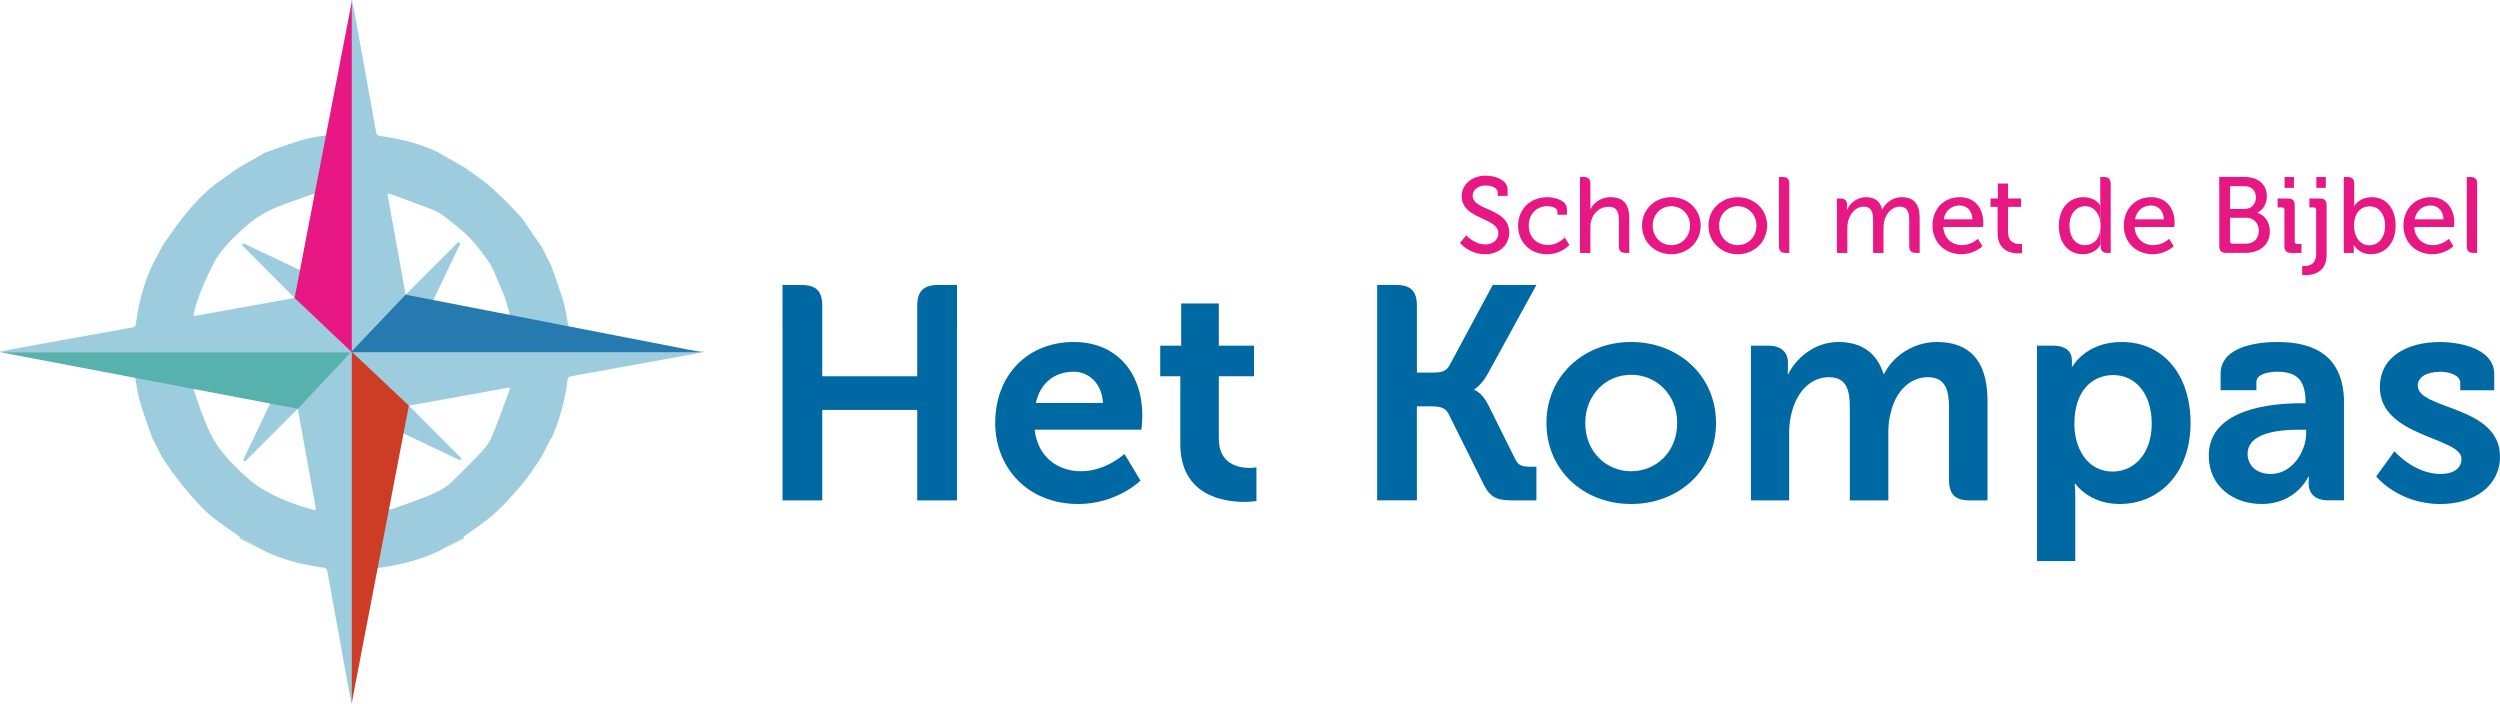 <?xml version="1.0" encoding="utf-8"?>
<!-- Generator: Adobe Illustrator 21.1.0, SVG Export Plug-In . SVG Version: 6.00 Build 0)  -->
<svg version="1.1" id="Laag_1" xmlns="http://www.w3.org/2000/svg" xmlns:xlink="http://www.w3.org/1999/xlink" x="0px" y="0px"
	 viewBox="0 0 100.719 28.346" style="enable-background:new 0 0 100.719 28.346;" xml:space="preserve">
<style type="text/css">
	.st0{fill-rule:evenodd;clip-rule:evenodd;fill:#9CCCDE;}
	.st1{fill:#0069A3;}
	.st2{fill:#E71783;}
	.st3{fill-rule:evenodd;clip-rule:evenodd;fill:#57B1AC;}
	.st4{fill-rule:evenodd;clip-rule:evenodd;fill:#E71783;}
	.st5{fill-rule:evenodd;clip-rule:evenodd;fill:#267AB0;}
	.st6{fill-rule:evenodd;clip-rule:evenodd;fill:#CD3C25;}
</style>
<g>
	<path class="st0" d="M18.702,6.739c0.351,0.257,0.722,0.49,1.047,0.776c0.419,0.368,0.813,0.767,1.191,1.177
		c0.205,0.223,0.354,0.499,0.53,0.751c0.11,0.158,0.223,0.315,0.334,0.472c0.132,0.258,0.265,0.516,0.398,0.774
		c0.169,0.493,0.356,0.981,0.502,1.481c0.095,0.323,0.133,0.663,0.199,1.016c-0.829-0.151-1.638-0.298-2.396-0.437
		c0.004-0.071,0.025-0.13,0.009-0.178c-0.095-0.306-0.169-0.625-0.306-0.912c-0.19-0.397-0.309-0.823-0.571-1.189
		c-0.356-0.497-0.733-0.967-1.219-1.342c-0.236-0.184-0.463-0.383-0.714-0.543c-0.172-0.11-0.375-0.173-0.568-0.247
		c-0.458-0.176-0.919-0.347-1.379-0.517c-0.04-0.015-0.087-0.011-0.153-0.017c0.251,1.386,0.498,2.756,0.735,4.067
		c0.693-0.692,1.408-1.406,2.123-2.121c0.026,0.021,0.052,0.042,0.079,0.063c-0.375,0.786-0.751,1.573-1.133,2.373
		c-0.289-0.051-0.605-0.112-0.922-0.16c-0.065-0.01-0.158,0.012-0.203,0.056c-0.689,0.68-1.374,1.366-2.081,2.073h14.138
		c0.002,0.009,0.004,0.017,0.006,0.026c-0.247,0.048-0.493,0.098-0.741,0.143c-1.527,0.278-3.054,0.557-4.583,0.83
		c-0.112,0.02-0.147,0.058-0.161,0.171c-0.097,0.779-0.304,1.53-0.608,2.254c-0.012,0.028-0.036,0.052-0.053,0.077
		c-0.133,0.258-0.266,0.516-0.398,0.773c-0.248,0.353-0.475,0.724-0.751,1.054c-0.35,0.419-0.716,0.832-1.12,1.198
		c-0.379,0.343-0.817,0.62-1.23,0.926c-0.054,0.037-0.105,0.078-0.162,0.11c-0.295,0.167-0.591,0.331-0.887,0.496
		c-0.657,0.311-1.353,0.493-2.066,0.616c-0.134,0.023-0.269,0.041-0.426,0.064c0.148-0.81,0.295-1.62,0.437-2.399
		c0.065,0.009,0.129,0.039,0.176,0.022c0.415-0.144,0.829-0.288,1.238-0.447c0.441-0.172,0.884-0.351,1.229-0.691
		c0.38-0.374,0.76-0.748,1.123-1.139c0.166-0.179,0.334-0.38,0.428-0.602c0.27-0.642,0.502-1.3,0.747-1.952
		c0.006-0.015-0.007-0.036-0.015-0.074c-1.374,0.248-2.744,0.496-4.052,0.732c0.692,0.694,1.407,1.411,2.122,2.128
		c-0.02,0.025-0.04,0.05-0.061,0.075c-0.785-0.374-1.568-0.748-2.376-1.132c0.051-0.283,0.113-0.61,0.165-0.939
		c0.009-0.054-0.007-0.134-0.043-0.171c-0.681-0.688-1.368-1.372-2.054-2.055c-0.007-0.007-0.021-0.008-0.04-0.015v14.104
		c-0.007,0.003-0.014,0.005-0.022,0.007c-0.036-0.176-0.074-0.353-0.106-0.531c-0.291-1.598-0.583-3.196-0.869-4.795
		c-0.021-0.121-0.075-0.138-0.18-0.153c-0.802-0.112-1.583-0.306-2.32-0.652c-0.076-0.049-0.15-0.102-0.229-0.147
		c-0.272-0.155-0.547-0.307-0.82-0.46c-0.371-0.264-0.755-0.511-1.107-0.798c-0.277-0.226-0.525-0.492-0.765-0.759
		c-0.256-0.285-0.494-0.588-0.727-0.893c-0.179-0.234-0.337-0.484-0.504-0.727c-0.132-0.258-0.265-0.516-0.398-0.774
		c-0.169-0.493-0.355-0.981-0.502-1.481c-0.095-0.323-0.133-0.663-0.2-1.016c0.829,0.151,1.639,0.299,2.397,0.437
		c-0.005,0.071-0.027,0.131-0.01,0.178c0.145,0.414,0.282,0.831,0.451,1.235c0.131,0.316,0.274,0.635,0.466,0.915
		c0.219,0.32,0.48,0.617,0.758,0.889c0.315,0.308,0.639,0.626,1.011,0.853c0.657,0.4,1.374,0.681,2.122,0.872
		c0.024,0.006,0.051,0.001,0.102,0.001c-0.25-1.383-0.498-2.756-0.736-4.071c-0.698,0.697-1.413,1.411-2.128,2.125
		c-0.024-0.021-0.048-0.041-0.072-0.061c0.376-0.788,0.752-1.577,1.132-2.373c0.301,0.054,0.616,0.114,0.933,0.165
		c0.051,0.008,0.126,0.004,0.158-0.027c0.701-0.694,1.397-1.393,2.115-2.11H0.007C0.005,14.182,0.002,14.174,0,14.167
		c0.177-0.036,0.353-0.074,0.531-0.106c1.598-0.291,3.197-0.583,4.797-0.868c0.121-0.022,0.135-0.078,0.15-0.182
		c0.114-0.801,0.303-1.582,0.654-2.318c0.135-0.258,0.271-0.517,0.406-0.776c0.17-0.248,0.334-0.501,0.513-0.742
		c0.197-0.266,0.398-0.531,0.618-0.778c0.247-0.277,0.499-0.556,0.783-0.794C8.774,7.329,9.134,7.1,9.478,6.852
		c0.053-0.038,0.107-0.075,0.161-0.112c0.197-0.111,0.395-0.222,0.592-0.334c0.152-0.087,0.303-0.175,0.455-0.262
		c0.493-0.169,0.981-0.355,1.482-0.502c0.323-0.095,0.663-0.133,1.016-0.2c-0.151,0.829-0.299,1.641-0.439,2.404
		c-0.064-0.008-0.124-0.035-0.169-0.02c-0.414,0.145-0.825,0.299-1.238,0.445c-0.593,0.211-1.116,0.542-1.571,0.967
		c-0.454,0.423-0.91,0.86-1.19,1.425c-0.313,0.636-0.614,1.281-0.773,1.978c-0.006,0.023,0.003,0.05,0.006,0.095
		c1.381-0.249,2.751-0.497,4.059-0.733c-0.692-0.694-1.407-1.41-2.122-2.127c0.021-0.026,0.041-0.051,0.062-0.076
		c0.785,0.374,1.568,0.747,2.376,1.132c-0.051,0.283-0.113,0.61-0.166,0.939c-0.008,0.055,0.008,0.134,0.044,0.171
		c0.682,0.688,1.368,1.372,2.054,2.056c0.007,0.007,0.021,0.008,0.039,0.014V0.007C14.164,0.004,14.172,0.002,14.18,0
		c0.048,0.249,0.099,0.499,0.144,0.749c0.278,1.527,0.557,3.054,0.829,4.582c0.022,0.124,0.081,0.135,0.183,0.15
		c0.801,0.115,1.583,0.304,2.318,0.655c0.078,0.055,0.152,0.119,0.234,0.165C18.158,6.45,18.43,6.594,18.702,6.739"/>
	<path class="st0" d="M18.702,6.739C18.43,6.594,18.158,6.45,17.889,6.3c-0.083-0.046-0.157-0.11-0.234-0.165"/>
	<path class="st0" d="M9.64,21.609c0.273,0.153,0.548,0.305,0.82,0.46c0.079,0.045,0.153,0.097,0.229,0.147
		c-0.336-0.169-0.673-0.336-1.007-0.509C9.657,21.695,9.653,21.642,9.64,21.609"/>
	<path class="st0" d="M17.653,22.215c0.296-0.165,0.592-0.33,0.887-0.496c0.057-0.032,0.108-0.073,0.162-0.11
		c-0.014,0.034-0.018,0.086-0.042,0.099C18.326,21.88,17.989,22.047,17.653,22.215"/>
	<path class="st0" d="M21.804,18.431c0.132-0.258,0.265-0.515,0.398-0.773C22.069,17.916,21.936,18.173,21.804,18.431"/>
	<path class="st0" d="M6.538,9.916c-0.135,0.259-0.271,0.518-0.406,0.776C6.267,10.434,6.402,10.175,6.538,9.916"/>
	<path class="st0" d="M6.14,17.658c0.133,0.258,0.265,0.516,0.398,0.774C6.405,18.174,6.273,17.916,6.14,17.658"/>
	<path class="st0" d="M22.202,10.69c-0.133-0.258-0.265-0.516-0.398-0.774C21.937,10.174,22.069,10.432,22.202,10.69"/>
	<path class="st1" d="M44.433,16.235c-0.025-0.745-0.538-1.259-1.174-1.259c-0.794,0-1.357,0.477-1.528,1.259H44.433z M43.26,13.778
		c1.784,0,2.762,1.308,2.762,2.958c0,0.183-0.036,0.574-0.036,0.574h-4.303c0.123,1.1,0.929,1.675,1.87,1.675
		c1.002,0,1.748-0.697,1.748-0.697l0.648,1.075c0,0-0.954,0.942-2.506,0.942c-2.066,0-3.349-1.491-3.349-3.264
		C40.094,15.123,41.389,13.778,43.26,13.778"/>
	<path class="st1" d="M47.55,15.16h-0.807v-1.235h0.844v-1.699h1.516v1.699h1.418v1.235h-1.418v2.518
		c0,1.027,0.807,1.173,1.235,1.173c0.171,0,0.281-0.024,0.281-0.024v1.356c0,0-0.196,0.037-0.477,0.037
		c-0.867,0-2.591-0.257-2.591-2.347V15.16z M47.55,15.16"/>
	<path class="st1" d="M65.713,18.985c1.014,0,1.857-0.782,1.857-1.944c0-1.149-0.843-1.943-1.857-1.943
		c-1.003,0-1.846,0.794-1.846,1.943C63.868,18.203,64.71,18.985,65.713,18.985 M65.713,13.778c1.906,0,3.422,1.357,3.422,3.263
		c0,1.919-1.516,3.264-3.422,3.264c-1.895,0-3.41-1.345-3.41-3.264C62.303,15.135,63.818,13.778,65.713,13.778"/>
	<path class="st1" d="M96.465,18.179c0,0,0.794,0.917,1.858,0.917c0.477,0,0.844-0.196,0.844-0.611c0-0.88-3.288-0.868-3.288-2.885
		c0-1.247,1.124-1.821,2.42-1.821c0.844,0,2.188,0.281,2.188,1.296v0.648h-1.369v-0.306c0-0.293-0.44-0.44-0.782-0.44
		c-0.55,0-0.929,0.195-0.929,0.562c0,0.978,3.312,0.782,3.312,2.86c0,1.174-1.039,1.907-2.396,1.907
		c-1.711,0-2.591-1.112-2.591-1.112L96.465,18.179z M96.465,18.179"/>
	<path class="st2" d="M59.075,9.479c0,0,0.312,0.369,0.767,0.369c0.286,0,0.524-0.174,0.524-0.455c0-0.642-1.478-0.542-1.478-1.496
		c0-0.459,0.403-0.82,0.979-0.82c0.325,0,0.871,0.148,0.871,0.563v0.252H60.34V7.749c0-0.16-0.23-0.277-0.473-0.277
		c-0.329,0-0.537,0.182-0.537,0.411c0,0.62,1.474,0.482,1.474,1.486c0,0.468-0.364,0.872-0.971,0.872
		c-0.65,0-1.014-0.455-1.014-0.455L59.075,9.479z M59.075,9.479"/>
	<path class="st2" d="M62.339,7.944c0.265,0,0.789,0.109,0.789,0.481v0.225h-0.381V8.529c0-0.156-0.247-0.225-0.408-0.225
		c-0.429,0-0.749,0.321-0.749,0.785c0,0.499,0.364,0.781,0.771,0.781c0.412,0,0.681-0.303,0.681-0.303l0.182,0.299
		c0,0-0.312,0.377-0.893,0.377c-0.689,0-1.17-0.489-1.17-1.149C61.16,8.447,61.632,7.944,62.339,7.944"/>
	<path class="st2" d="M67.333,9.877c0.416,0,0.754-0.329,0.754-0.789c0-0.455-0.338-0.78-0.754-0.78c-0.412,0-0.75,0.325-0.75,0.78
		C66.584,9.548,66.921,9.877,67.333,9.877 M67.333,7.944c0.654,0,1.183,0.481,1.183,1.144c0,0.667-0.529,1.154-1.183,1.154
		c-0.655,0-1.179-0.486-1.179-1.154C66.154,8.425,66.679,7.944,67.333,7.944"/>
	<path class="st2" d="M70.008,9.877c0.416,0,0.754-0.329,0.754-0.789c0-0.455-0.338-0.78-0.754-0.78c-0.411,0-0.75,0.325-0.75,0.78
		C69.258,9.548,69.597,9.877,70.008,9.877 M70.008,7.944c0.655,0,1.184,0.481,1.184,1.144c0,0.667-0.529,1.154-1.184,1.154
		c-0.654,0-1.179-0.486-1.179-1.154C68.829,8.425,69.354,7.944,70.008,7.944"/>
	<path class="st2" d="M79.468,8.837c-0.013-0.364-0.243-0.559-0.516-0.559c-0.321,0-0.581,0.195-0.646,0.559H79.468z M78.957,7.944
		c0.616,0,0.945,0.459,0.945,1.027c0,0.056-0.013,0.174-0.013,0.174H78.29c0.026,0.468,0.363,0.732,0.754,0.732
		c0.377,0,0.641-0.256,0.641-0.256l0.182,0.299c0,0-0.325,0.321-0.845,0.321c-0.694,0-1.166-0.499-1.166-1.149
		C77.856,8.395,78.332,7.944,78.957,7.944"/>
	<path class="st2" d="M80.479,8.334h-0.286V7.996h0.295V7.393h0.411v0.603h0.525v0.338h-0.525V9.34c0,0.438,0.303,0.494,0.464,0.494
		c0.061,0,0.1-0.008,0.1-0.008v0.372c0,0-0.056,0.009-0.148,0.009c-0.277,0-0.836-0.087-0.836-0.819V8.334z M80.479,8.334"/>
	<path class="st2" d="M87.177,8.837c-0.013-0.364-0.243-0.559-0.516-0.559c-0.321,0-0.581,0.195-0.646,0.559H87.177z M86.665,7.944
		c0.616,0,0.945,0.459,0.945,1.027c0,0.056-0.013,0.174-0.013,0.174h-1.6c0.026,0.468,0.364,0.732,0.754,0.732
		c0.377,0,0.641-0.256,0.641-0.256l0.182,0.299c0,0-0.325,0.321-0.845,0.321c-0.694,0-1.166-0.499-1.166-1.149
		C85.564,8.395,86.041,7.944,86.665,7.944"/>
	<path class="st2" d="M92.041,7.13h0.377v0.438h-0.377V7.13z M92.033,8.451c0-0.065-0.035-0.095-0.096-0.095H91.76v-0.36h0.412
		c0.195,0,0.277,0.082,0.277,0.277v1.46c0,0.065,0.035,0.096,0.095,0.096h0.178v0.36H92.31c-0.195,0-0.277-0.082-0.277-0.277V8.451z
		 M92.033,8.451"/>
	<path class="st2" d="M93.32,7.13h0.381v0.438H93.32V7.13z M92.844,10.718c0.16,0,0.468-0.052,0.468-0.481V8.451
		c0-0.065-0.034-0.095-0.095-0.095h-0.178v-0.36h0.416c0.195,0,0.278,0.082,0.278,0.277v1.989c0,0.733-0.563,0.82-0.841,0.82
		c-0.086,0-0.143-0.009-0.143-0.009v-0.36C92.748,10.714,92.787,10.718,92.844,10.718"/>
	<path class="st2" d="M98.444,8.837c-0.013-0.364-0.243-0.559-0.516-0.559c-0.321,0-0.581,0.195-0.646,0.559H98.444z M97.933,7.944
		c0.615,0,0.945,0.459,0.945,1.027c0,0.056-0.013,0.174-0.013,0.174h-1.6c0.026,0.468,0.364,0.732,0.754,0.732
		c0.377,0,0.641-0.256,0.641-0.256l0.182,0.299c0,0-0.325,0.321-0.845,0.321c-0.694,0-1.167-0.499-1.167-1.149
		C96.832,8.395,97.309,7.944,97.933,7.944"/>
	<path class="st3" d="M0.007,14.189l11.991,2.28l2.139-2.28H0.007z M0.007,14.189"/>
	<path class="st4" d="M14.174,0.06l-2.305,11.943l2.305,2.186V0.06z M14.174,0.06"/>
	<path class="st5" d="M28.266,14.189l-11.924-2.318l-2.205,2.318H28.266z M28.266,14.189"/>
	<path class="st6" d="M14.174,28.303l2.298-11.958l-2.298-2.172V28.303z M14.174,28.303"/>
	<path class="st1" d="M37.784,11.481c-0.575,0-0.831,0.257-0.831,0.831v2.848h-3.826v-2.848c0-0.574-0.245-0.831-0.831-0.831h-0.771
		v1.618c0,0.003,0.001,0.005,0.001,0.007v7.053h1.601v-3.643h3.826v3.643h1.601v-7.053c0-0.009,0.001-0.018,0.002-0.027v-1.599
		H37.784z M37.784,11.481"/>
	<path class="st1" d="M61.056,18.521l-1.1-2.213c-0.269-0.526-0.562-0.599-0.562-0.599v-0.024c0,0,0.281-0.147,0.55-0.636
		l1.955-3.569h-1.76l-1.748,3.251c-0.147,0.257-0.379,0.281-0.697,0.281h-0.611v-2.701c0-0.575-0.244-0.831-0.831-0.831h-0.77v8.678
		h1.601V16.37h0.513c0.342,0,0.611,0.012,0.758,0.293l1.417,2.848c0.281,0.562,0.562,0.648,1.211,0.648h0.916v-1.356h-0.232
		C61.386,18.802,61.178,18.778,61.056,18.521"/>
	<path class="st1" d="M78.034,13.778c-0.99,0-1.797,0.611-2.127,1.283h-0.025c-0.269-0.844-0.88-1.283-1.821-1.283
		c-0.978,0-1.723,0.684-2.017,1.296H72.02c0,0,0.012-0.135,0.012-0.269v-0.183c0-0.44-0.269-0.697-0.819-0.697h-0.672v6.234h1.54
		v-2.738c0-0.281,0.037-0.538,0.097-0.782c0.196-0.794,0.722-1.443,1.504-1.443c0.746,0,0.843,0.575,0.843,1.247v3.716h1.552v-2.738
		c0-0.293,0.025-0.55,0.098-0.795c0.171-0.782,0.721-1.43,1.491-1.43c0.722,0,0.856,0.538,0.856,1.247v2.885
		c0,0.586,0.244,0.831,0.831,0.831h0.719v-4.095C80.046,14.488,79.306,13.778,78.034,13.778"/>
	<path class="st1" d="M85.111,18.998c-1.027,0-1.54-0.953-1.54-1.919c0-1.381,0.758-1.968,1.565-1.968
		c0.916,0,1.552,0.77,1.552,1.955C86.687,18.301,85.966,18.998,85.111,18.998 M85.477,13.778c-1.454,0-1.98,0.99-1.98,0.99h-0.025
		v-0.244c0-0.342-0.208-0.599-0.782-0.599h-0.624v1.579c0.001,0.004,0.001,0.007,0.001,0.01v7.089h1.541v-2.579
		c0-0.318-0.025-0.538-0.025-0.538h0.025c0,0,0.55,0.819,1.785,0.819c1.637,0,2.86-1.283,2.86-3.264
		C88.252,15.111,87.164,13.778,85.477,13.778"/>
	<path class="st1" d="M92.909,17.458c0,0.758-0.587,1.638-1.418,1.638c-0.635,0-0.941-0.391-0.941-0.806
		c0-0.868,1.283-0.978,2.09-0.978h0.269V17.458z M91.748,13.778c-0.648,0-2.286,0.122-2.286,1.283v0.66h1.443v-0.33
		c0-0.342,0.55-0.415,0.831-0.415c0.794,0,1.149,0.33,1.149,1.222v0.049h-0.195c-1.014,0-3.704,0.159-3.704,2.115
		c0,1.247,1.014,1.943,2.127,1.943c1.406,0,1.883-1.1,1.883-1.1h0.024c0,0-0.012,0.11-0.012,0.269c0,0.367,0.22,0.684,0.795,0.684
		h0.63v-4.102C94.373,14.762,93.723,13.778,91.748,13.778"/>
	<path class="st2" d="M64.888,7.944c-0.438,0-0.719,0.277-0.815,0.49h-0.008c0,0,0.008-0.078,0.008-0.182V7.398
		c0-0.186-0.082-0.268-0.277-0.268h-0.143v3.06h0.42V9.162c0-0.104,0.009-0.204,0.039-0.291c0.091-0.316,0.36-0.542,0.694-0.542
		c0.351,0,0.416,0.243,0.416,0.551v1.032c0,0.195,0.082,0.277,0.278,0.277h0.138V8.77C65.633,8.221,65.399,7.944,64.888,7.944"/>
	<path class="st2" d="M77.339,9.734V8.785c0-0.559-0.23-0.841-0.724-0.841c-0.356,0-0.659,0.234-0.781,0.498h-0.008
		c-0.073-0.329-0.286-0.498-0.659-0.498c-0.342,0-0.646,0.247-0.75,0.503h-0.009c0,0,0.004-0.056,0.004-0.126V8.239
		c0-0.16-0.087-0.243-0.277-0.243h-0.131v0.449c0,0.002,0.001,0.003,0.001,0.006v1.738h0.42V9.188c0-0.1,0.009-0.195,0.031-0.282
		c0.082-0.312,0.308-0.581,0.629-0.581c0.334,0,0.377,0.265,0.377,0.551v1.313h0.42V9.188c0-0.113,0.013-0.208,0.034-0.3
		c0.078-0.299,0.312-0.563,0.616-0.563c0.325,0,0.386,0.243,0.386,0.551v1.036c0,0.195,0.082,0.277,0.277,0.277h0.144V9.743
		C77.34,9.74,77.339,9.738,77.339,9.734"/>
	<path class="st2" d="M90.485,9.816h-0.546c-0.06,0-0.095-0.034-0.095-0.095V8.772h0.641c0.312,0,0.516,0.213,0.516,0.525
		C91.001,9.609,90.81,9.816,90.485,9.816 M89.843,7.502h0.59c0.286,0,0.451,0.182,0.451,0.451c0,0.269-0.174,0.464-0.442,0.464
		h-0.598V7.502z M90.945,8.577V8.568c0.204-0.1,0.381-0.325,0.381-0.659c0-0.494-0.373-0.78-0.889-0.78h-1.03v0.372h0.003v2.41
		c0,0.195,0.082,0.277,0.277,0.277h0.776c0.542,0,0.984-0.295,0.984-0.871C91.447,8.976,91.27,8.672,90.945,8.577"/>
	<path class="st2" d="M95.458,9.882c-0.416,0-0.62-0.39-0.62-0.78c0-0.559,0.303-0.789,0.629-0.789c0.369,0,0.624,0.308,0.624,0.785
		C96.09,9.595,95.804,9.882,95.458,9.882 M95.553,7.944c-0.516,0-0.707,0.36-0.707,0.36h-0.009c0,0,0.009-0.079,0.009-0.183V7.407
		c0-0.195-0.082-0.277-0.277-0.277h-0.143v3.06h0.403v-0.151c0-0.096-0.009-0.165-0.009-0.165h0.009c0,0,0.199,0.368,0.689,0.368
		c0.576,0,0.997-0.451,0.997-1.149C96.515,8.412,96.142,7.944,95.553,7.944"/>
	<path class="st2" d="M71.812,7.13H71.67v2.804c0.007,0.179,0.089,0.256,0.276,0.256h0.14V7.361C72.074,7.2,71.991,7.13,71.812,7.13
		"/>
	<path class="st2" d="M99.523,7.13h-0.142v2.804c0.007,0.179,0.089,0.256,0.276,0.256h0.14V7.361
		C99.785,7.2,99.702,7.13,99.523,7.13"/>
	<path class="st2" d="M85.035,9.734V7.407c0-0.195-0.082-0.277-0.277-0.277h-0.144v0.453c0,0.001,0.001,0.001,0.001,0.002v0.551
		c0,0.082,0.009,0.147,0.009,0.147h-0.009v0.639c0.009,0.055,0.013,0.111,0.013,0.168c0,0.067-0.004,0.129-0.013,0.187v0.599
		c0.012-0.019,0.018-0.032,0.018-0.032h0.009c0,0-0.004,0.048-0.004,0.112c0,0.148,0.078,0.234,0.269,0.234h0.13V9.735
		C85.035,9.735,85.035,9.735,85.035,9.734"/>
	<path class="st2" d="M83.995,9.877c-0.364,0-0.62-0.307-0.62-0.785c0-0.498,0.286-0.785,0.629-0.785c0.359,0,0.56,0.286,0.61,0.612
		V8.282c-0.001-0.003-0.17-0.338-0.676-0.338c-0.581,0-0.992,0.451-0.992,1.149c0,0.681,0.372,1.149,0.967,1.149
		c0.444,0,0.645-0.272,0.702-0.367V9.276C84.553,9.699,84.281,9.877,83.995,9.877"/>
</g>
</svg>
